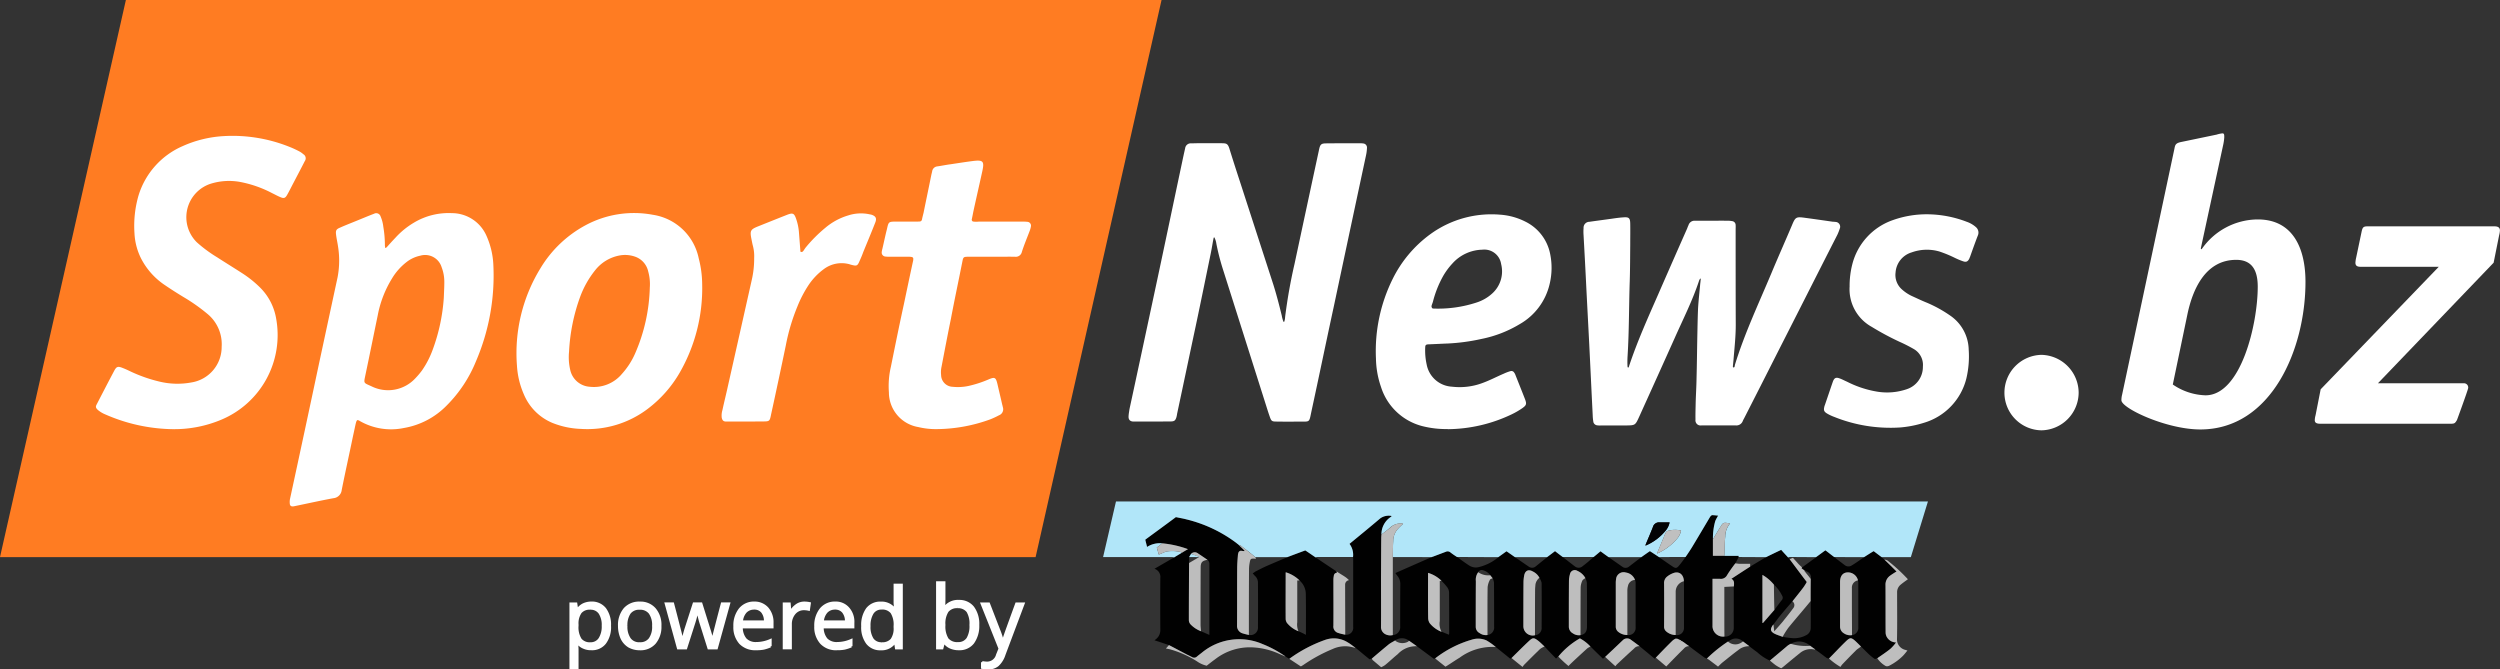 <svg id="Group_5877" data-name="Group 5877" xmlns="http://www.w3.org/2000/svg" viewBox="598.769 6262.314 318.011 85.159">
  <rect x="598.769" y="6262.314" width="318.011" height="85.159" fill="#333333" stroke="none"/>
  <defs>
    <style>
      .cls-1 {
        fill: #ff7c22;
      }

      .cls-12, .cls-2, .cls-3 {
        fill: #fff;
      }

      .cls-10, .cls-11, .cls-3, .cls-4, .cls-5, .cls-6, .cls-7, .cls-8, .cls-9 {
        fill-rule: evenodd;
      }

      .cls-4 {
        fill: #010101;
      }

      .cls-5 {
        fill: #b1e6f9;
      }

      .cls-6 {
        fill: #bebebe;
      }

      .cls-7 {
        fill: #bdbdbd;
      }

      .cls-8 {
        fill: #bcbcbc;
      }

      .cls-9 {
        fill: silver;
      }

      .cls-10 {
        fill: #f8f8f8;
      }

      .cls-11 {
        fill: #030304;
      }

      .cls-12 {
        stroke: #fff;
        stroke-width: 0.3px;
      }
    </style>
  </defs>
  <g id="Group_5876" data-name="Group 5876" transform="translate(353.944 6252.431)">
    <path id="Path_154" data-name="Path 154" class="cls-1" d="M7.742,0-8.272,70.867H123.462L139.484,0Z" transform="translate(253.096 9.883)"/>
    <path id="Path_155" data-name="Path 155" class="cls-2" d="M9.429,10.643s.182.844.288.718a1.784,1.784,0,0,0,.124-.61,67.315,67.315,0,0,1,1.2-6.77q1.533-7.164,3.067-14.293c.031-.091.031-.184.06-.277.137-.641.277-.763.931-.763,1.45-.015,2.883-.015,4.317-.015.128,0,.254.014.381.029a.522.522,0,0,1,.459.573v.006a5.587,5.587,0,0,1-.139,1.014Q18.06-.138,16.015,9.5c-.958,4.424-1.874,8.863-2.836,13.3-.29,1.388-.166,1.237-1.52,1.237-.945.015-1.905.015-2.85,0-.643,0-.718-.031-.931-.658-.151-.426-.29-.867-.426-1.3L1.863,4.446A29.941,29.941,0,0,1,1.1,1.428,2.507,2.507,0,0,0,.864.648S.773.464.713.861C.637,1.228.531,1.931.391,2.616c-.639,3.1-1.264,6.178-1.92,9.275C-2.323,15.611-3.1,19.316-3.893,23.03a3.316,3.316,0,0,1-.091.459c-.136.426-.275.532-.747.532-1.557.015-3.129.015-4.681.015-.474,0-.689-.246-.658-.689.015-.3.076-.608.12-.914C-8.924,17.7-7.912,12.957-6.9,8.229-5.631,2.32-4.4-3.579-3.148-9.481c.091-.426.184-.842.275-1.249a.722.722,0,0,1,.78-.625c.288,0,.563-.015.842-.015H1.789c.532.015.761,0,.976.716.654,2.12,1.349,4.2,2.025,6.3Q6.561,1.113,8.335,6.581c.505,1.6.9,3.233,1.1,4.05" transform="translate(398.454 39.472)"/>
    <path id="Path_156" data-name="Path 156" class="cls-2" d="M3.432,5.694a1.29,1.29,0,0,0,.06.151.344.344,0,0,0,.139.06,15.722,15.722,0,0,0,5.595-.792,5.367,5.367,0,0,0,1.891-1.1A3.781,3.781,0,0,0,12.278.248a2.161,2.161,0,0,0-2.395-1.83A5.264,5.264,0,0,0,6.069.186,8.715,8.715,0,0,0,4.925,1.727,13.508,13.508,0,0,0,3.6,5.045c-.076.259-.213.507-.168.656M5.49,21.234a12.307,12.307,0,0,1-3.266-.381,7.457,7.457,0,0,1-5.231-4.987,11.608,11.608,0,0,1-.639-3.613A20.664,20.664,0,0,1-1.512,2.124,15.562,15.562,0,0,1,3.31-3.581a13.2,13.2,0,0,1,8.844-2.455,8.334,8.334,0,0,1,3.175.869,5.833,5.833,0,0,1,3.189,4.149,8.775,8.775,0,0,1-.076,3.827,7.929,7.929,0,0,1-3.8,5.078A15.136,15.136,0,0,1,9.775,9.771a24.984,24.984,0,0,1-4.269.579c-.823.031-1.648.077-2.472.108-.321.015-.4.091-.412.364a8.205,8.205,0,0,0,.184,2.2,3.463,3.463,0,0,0,3.206,2.821,8.289,8.289,0,0,0,3.907-.472c.929-.337,1.783-.794,2.685-1.179a5.919,5.919,0,0,1,.844-.321.413.413,0,0,1,.488.18,1.134,1.134,0,0,1,.168.321c.412,1.04.823,2.06,1.22,3.082.215.579.168.749-.319,1.1a9.655,9.655,0,0,1-1.353.792A19.152,19.152,0,0,1,5.49,21.25" transform="translate(423.498 43.227)"/>
    <path id="Path_157" data-name="Path 157" class="cls-2" d="M4.715,18.04a22.1,22.1,0,0,1-8.557-1.876,3.622,3.622,0,0,1-.945-.565c-.277-.259-.321-.41-.153-.716.732-1.417,1.466-2.838,2.209-4.24.306-.579.472-.641,1.115-.381.321.122.61.259.931.412a18.676,18.676,0,0,0,3.721,1.311,9.7,9.7,0,0,0,4.087.106,4.56,4.56,0,0,0,3.831-4.53A4.991,4.991,0,0,0,9.186,3.409,22.942,22.942,0,0,0,6.1,1.231C5.325.759,4.549.271,3.786-.25a9.05,9.05,0,0,1-3.1-3.46A8,8,0,0,1-.136-6.884,13.869,13.869,0,0,1,.383-11.7a10.054,10.054,0,0,1,5.583-6.255A14.769,14.769,0,0,1,11.2-19.24a19.433,19.433,0,0,1,8.282,1.328,12.687,12.687,0,0,1,1.249.563,2.653,2.653,0,0,1,.612.412.6.6,0,0,1,.227.813c-.014.023-.029.048-.045.072-.472.929-.96,1.845-1.435,2.759-.275.519-.532,1.053-.823,1.557-.232.4-.412.443-.844.259-.366-.151-.718-.35-1.071-.519A14.557,14.557,0,0,0,13.2-13.428a7.839,7.839,0,0,0-3.736.277A4.482,4.482,0,0,0,6.711-7.446,4.5,4.5,0,0,0,7.79-5.738a17.267,17.267,0,0,0,2.579,1.907c1.082.7,2.18,1.373,3.262,2.073A13.925,13.925,0,0,1,15.844.025a7.241,7.241,0,0,1,2.042,3.951A11.671,11.671,0,0,1,10.9,16.837a15.378,15.378,0,0,1-6.193,1.2" transform="translate(262.067 46.437)"/>
    <path id="Path_158" data-name="Path 158" class="cls-2" d="M9.477,5.215s.06-1.373.06-1.52.015-.457,0-.763A5.151,5.151,0,0,0,9.2,1.316,2.194,2.194,0,0,0,6.484-.15,4.25,4.25,0,0,0,4.761.644,7.538,7.538,0,0,0,2.887,2.752a13.8,13.8,0,0,0-1.816,4.7C.554,9.935.058,12.422-.472,14.924c-.244,1.22-.319,1.053.78,1.555a4.726,4.726,0,0,0,5.57-1.053,10.084,10.084,0,0,0,.823-.974,11.539,11.539,0,0,0,1.351-2.608A23.586,23.586,0,0,0,9.477,5.215M2.031-1.153s.015.12.259-.153.625-.7,1.022-1.113A10.151,10.151,0,0,1,5.661-4.341,8.559,8.559,0,0,1,10.5-5.561a4.806,4.806,0,0,1,4.426,2.929,10.079,10.079,0,0,1,.854,3.645,27.6,27.6,0,0,1-2.213,12.278,16.966,16.966,0,0,1-3.735,5.63,9.94,9.94,0,0,1-5.45,2.852,7.983,7.983,0,0,1-5.6-.9.515.515,0,0,0-.308-.106s-.1.046-.18.366-.215.991-.368,1.677c-.472,2.29-.976,4.548-1.433,6.836A1.169,1.169,0,0,1-4.567,30.7c-1.663.306-3.309.678-4.956,1.014a.9.9,0,0,1-.261.029.314.314,0,0,1-.319-.275,1.982,1.982,0,0,1,.029-.732q1.873-8.645,3.7-17.261c.778-3.618,1.557-7.248,2.337-10.861a11.3,11.3,0,0,0,.045-4.027c-.068-.472-.186-.97-.238-1.435-.06-.507.031-.676.507-.869.747-.337,1.52-.627,2.288-.947C-.759-4.936-.083-5.226.61-5.486a.573.573,0,0,1,.776.227.467.467,0,0,1,.048.11,4.581,4.581,0,0,1,.35,1.328,13.784,13.784,0,0,1,.2,2.379c.01.1.025.194.045.29" transform="translate(291.801 42.557)"/>
    <path id="Path_159" data-name="Path 159" class="cls-2" d="M8.2,4.576A5.944,5.944,0,0,0,8,2.561,2.574,2.574,0,0,0,6.311.656,3.843,3.843,0,0,0,4.236.532,5.147,5.147,0,0,0,1.247,2.389a12.123,12.123,0,0,0-1.9,3.359,23.735,23.735,0,0,0-1.419,6.989,7.12,7.12,0,0,0,.137,2.273,2.722,2.722,0,0,0,2.5,2.2A4.646,4.646,0,0,0,4.66,15.565,9.611,9.611,0,0,0,6.346,12.94,22.319,22.319,0,0,0,8.2,4.576M14.862,4.2A21.538,21.538,0,0,1,12.011,15.4,15.416,15.416,0,0,1,7.961,20,12.7,12.7,0,0,1-.565,22.571a10.736,10.736,0,0,1-3.585-.747,6.746,6.746,0,0,1-3.676-3.659A10.6,10.6,0,0,1-8.7,14.518a20.628,20.628,0,0,1,3-12.4A14.941,14.941,0,0,1,.037-3.342,13.012,13.012,0,0,1,8.58-4.668,7.029,7.029,0,0,1,14.421.869,13.489,13.489,0,0,1,14.862,4.2" transform="translate(319.284 41.871)"/>
    <path id="Path_160" data-name="Path 160" class="cls-2" d="M5.539,3.61a.26.26,0,0,0,.151.275,2.705,2.705,0,0,0,.718.014h5.537a5.573,5.573,0,0,1,.718.031.489.489,0,0,1,.41.534,3.175,3.175,0,0,1-.168.625c-.337.885-.7,1.754-.991,2.654a.786.786,0,0,1-.869.625c-.749-.015-1.481,0-2.213,0H4.972c-.441.015-.519.06-.608.519-.488,2.47-1.014,4.927-1.481,7.4-.412,2-.794,4.027-1.181,6.04a3.242,3.242,0,0,0-.062,1.084,1.521,1.521,0,0,0,1.479,1.5A6.406,6.406,0,0,0,5.134,24.8a14.313,14.313,0,0,0,2.526-.821c.823-.352.945-.277,1.16.639.182.809.383,1.618.563,2.428.031.136.076.288.106.441A.818.818,0,0,1,9,28.536a10.812,10.812,0,0,1-1.084.507A20.215,20.215,0,0,1,.98,30.294a9.476,9.476,0,0,1-2.253-.265A4.474,4.474,0,0,1-5,25.618a10.742,10.742,0,0,1,.257-3.28c.536-2.652,1.069-5.295,1.648-7.934.381-1.812.765-3.645,1.162-5.475A.936.936,0,0,0-1.9,8.655.226.226,0,0,0-2.095,8.4h0a2.034,2.034,0,0,0-.459-.031H-4.863A5.055,5.055,0,0,1-5.5,8.336.508.508,0,0,1-5.916,7.8a2.469,2.469,0,0,1,.085-.441c.2-.842.366-1.678.579-2.5.215-.962.215-.962,1.222-.962h2.385c.184,0,.381,0,.563-.014A.292.292,0,0,0-.805,3.67c.06-.29.136-.592.215-.9C-.271,1.182.066-.4.385-1.991c.031-.166.091-.35.12-.532a.736.736,0,0,1,.627-.6c.563-.076,1.129-.2,1.706-.273.953-.143,1.876-.29,2.823-.412,1.328-.166,1.5.015,1.22,1.3C6.5-.769,6.1.971,5.725,2.694c-.064.352-.139.716-.184.916" transform="translate(362.898 34.175)"/>
    <path id="Path_161" data-name="Path 161" class="cls-2" d="M4.867,2.368a.3.3,0,0,0,.2-.015c.12-.046.244-.306.395-.507A18.192,18.192,0,0,1,7.994-.7a8.049,8.049,0,0,1,2.9-1.57,5.215,5.215,0,0,1,2.61-.166c.12.029.259.045.364.076.534.18.687.457.474.989-.488,1.253-1.013,2.5-1.52,3.736-.136.381-.29.749-.457,1.115-.29.687-.366.716-1.115.519a.267.267,0,0,1-.091-.031,3.76,3.76,0,0,0-3.324.563A8.068,8.068,0,0,0,5.814,6.653,15.07,15.07,0,0,0,4.426,9.338a25.38,25.38,0,0,0-1.464,4.927q-.918,4.417-1.878,8.8c-.168.856-.2.871-1.084.871-1.45.014-2.883.014-4.331.014H-4.7c-.29-.029-.41-.166-.488-.472a2.436,2.436,0,0,1,.091-1c.184-.871.4-1.725.594-2.594C-3.461,15.254-2.423,10.635-1.384,6A11.973,11.973,0,0,0-1.064,3.16a5.173,5.173,0,0,0-.155-1.541c-.076-.275-.12-.532-.18-.823C-1.628-.348-1.552-.487-.487-.911c1.22-.49,2.441-.978,3.678-1.466.672-.246.842-.151,1.08.532A6.932,6.932,0,0,1,4.624-.228l.184,2.381c0,.091,0,.18.06.215" transform="translate(341.822 39.557)"/>
    <path id="Path_162" data-name="Path 162" class="cls-2" d="M7.184,3.767s-.015,0-.031.045a.963.963,0,0,0-.136.285C6.192,6.59,5,8.94,3.927,11.354q-2.239,4.989-4.5,9.974c-.507,1.113-.507,1.113-1.686,1.129H-5.383a2.872,2.872,0,0,1-.548-.015.572.572,0,0,1-.474-.4,6.245,6.245,0,0,1-.091-.912c-.153-3.043-.292-6.065-.443-9.1-.12-2.343-.246-4.708-.366-7.057-.106-2.242-.228-4.47-.352-6.7a6.2,6.2,0,0,1,0-.929.745.745,0,0,1,.7-.792.213.213,0,0,1,.035,0c.945-.136,1.876-.257,2.821-.389.519-.076,1.04-.151,1.558-.18.654-.046.809.1.823.794.015.885,0,1.768,0,2.668C-1.735,1-1.735,2.573-1.784,4.127c-.106,3.156-.076,6.311-.273,9.471a11.975,11.975,0,0,0-.015,1.264s0,.244.091.23.1-.166.136-.259C-.824,11.776.489,8.849,1.784,5.9Q3.64,1.647,5.523-2.608a4.3,4.3,0,0,1,.168-.412.8.8,0,0,1,.854-.563H8.467c.716,0,1.419-.015,2.12,0a2.987,2.987,0,0,1,.643.046.505.505,0,0,1,.457.505c.015.2,0,.426,0,.639,0,4.013,0,8.04.015,12.052,0,1.51-.17,3-.29,4.5-.031.306-.062.61-.076.78,0,0-.015.166.12.136s.106-.246.151-.368C12.829,10.741,14.6,6.989,16.2,3.175c.856-2.058,1.769-4.1,2.641-6.16.449-1.086.534-1.131,1.723-.964,1.146.153,2.306.321,3.463.488q.183.006.366.029a.612.612,0,0,1,.59.631.591.591,0,0,1-.058.238,5.931,5.931,0,0,1-.3.765c-1.8,3.523-3.585,7.061-5.37,10.57-.643,1.266-1.282,2.532-1.922,3.783q-2.277,4.507-4.577,9.014a2.474,2.474,0,0,0-.166.337.867.867,0,0,1-.869.548c-1.467-.014-2.947,0-4.41,0a.647.647,0,0,1-.732-.556.567.567,0,0,1,0-.19c-.015-.763.014-1.52.029-2.306.031-.976.091-1.951.106-2.927.045-1.688.062-3.376.093-5.063.029-1.282.045-2.563.1-3.86.062-1.036.184-2.072.275-3.111.031-.215.045-.428.062-.534V3.8L7.18,3.767" transform="translate(453.919 41.546)"/>
    <path id="Path_163" data-name="Path 163" class="cls-2" d="M6.513,0a14.251,14.251,0,0,1,4.681.945,3.471,3.471,0,0,1,1.179.687A.917.917,0,0,1,12.6,2.72c-.335.869-.656,1.768-.974,2.668-.031.076-.076.168-.106.259-.182.352-.381.457-.749.339a9.235,9.235,0,0,1-1.1-.457,15.626,15.626,0,0,0-1.946-.8,5.7,5.7,0,0,0-3.523.108A2.878,2.878,0,0,0,2.145,7.4,2.443,2.443,0,0,0,2.955,9.55a5.2,5.2,0,0,0,1.222.821c.641.29,1.28.6,1.92.856a16.4,16.4,0,0,1,3.051,1.688,5.381,5.381,0,0,1,2.3,4.284,12.236,12.236,0,0,1-.292,3.659,7.858,7.858,0,0,1-5.413,5.661,13.644,13.644,0,0,1-3.049.594,19.162,19.162,0,0,1-8.36-1.349,5.72,5.72,0,0,1-.821-.379c-.488-.275-.548-.457-.412-.976a.2.2,0,0,1,.031-.089c.35-1.014.687-2.027,1.038-3.039.184-.488.4-.581.854-.412.319.108.61.275.931.412A13.2,13.2,0,0,0-.16,22.56a7.74,7.74,0,0,0,3.735-.319,2.973,2.973,0,0,0,2.046-2.867,2.326,2.326,0,0,0-1.162-2.242,19.337,19.337,0,0,0-1.8-.916A34.847,34.847,0,0,1-.894,14.308,5.463,5.463,0,0,1-3.7,9.186a11.089,11.089,0,0,1,.339-2.823A8.045,8.045,0,0,1,1.752.751,12.808,12.808,0,0,1,6.513,0" transform="translate(483.804 37.148)"/>
    <path id="Path_164" data-name="Path 164" class="cls-3" d="M4.564,2.32a4.841,4.841,0,0,0-4.72-4.8,4.81,4.81,0,0,0-4.72,4.8,4.784,4.784,0,0,0,4.72,4.8,4.815,4.815,0,0,0,4.72-4.8" transform="translate(504.674 57.502)"/>
    <path id="Path_165" data-name="Path 165" class="cls-3" d="M4.044,11.2C4.7,7.945,6.329,4.12,10.282,4.12c1.932,0,2.739,1.224,2.739,3.415,0,4.747-2.128,13.817-6.646,13.817a7.741,7.741,0,0,1-4.158-1.375ZM-4.228,21.248a2.9,2.9,0,0,0-.093.734c0,1.014,5.731,3.713,10.036,3.713,9.026,0,13.378-10.2,13.378-18.771,0-4.242-1.57-7.945-6.071-7.945A8.727,8.727,0,0,0,5.874,2.784l-.1-.1L8.609-10.427a6.545,6.545,0,0,0,.153-1.022c0-.362,0-.521-.248-.521a4,4,0,0,0-.72.159l-4.457.927c-.759.149-.817.354-.916.873Z" transform="translate(518.999 38.817)"/>
    <path id="Path_166" data-name="Path 166" class="cls-3" d="M9.438,9.924a.535.535,0,0,0-.548-.567H-2.044L12.672-5.978l.7-3.493a2.764,2.764,0,0,0,.1-.621c0-.352-.252-.511-.658-.511H-3.4c-.505,0-.6.159-.709.614l-.7,3.342a3.859,3.859,0,0,0-.1.67c0,.362.2.519.66.519H5.692L-9.331,10.128l-.649,3.3a2.717,2.717,0,0,0-.1.612c0,.364.254.465.707.465H7.2c.5,0,.556-.056.807-.465,0,0,1.435-3.909,1.435-4.112" transform="translate(549.354 49.279)"/>
  </g>
  <g id="Group_33" data-name="Group 33" transform="translate(739.087 6326.1)">
    <path id="Path_167" data-name="Path 167" class="cls-4" d="M84.576,7.751A1.311,1.311,0,0,0,83.2,6.736c-.567.045-.88.462-.895,1.178V13.6a.984.984,0,0,0,.492.895,1.429,1.429,0,0,0,1.014.224A.942.942,0,0,0,84.62,13.7V8a1.507,1.507,0,0,0-.045-.254M61.386,14.7a.9.9,0,0,0,1.059-.88V7.855c-.03-.79-.537-1.253-1.208-1.074a2.506,2.506,0,0,0-.91.462.993.993,0,0,0-.4.895c.015,1.819.015,3.654,0,5.473a.8.8,0,0,0,.268.641,1.879,1.879,0,0,0,1.193.447m-17.9.03a.914.914,0,0,0,.85-1.014c.015-1.879.015-3.773,0-5.652a2.014,2.014,0,0,0-.283-.641,1.861,1.861,0,0,0-.82-.805c-.537-.313-.954-.149-1.1.432a4.78,4.78,0,0,0-.1,1.014c-.015,1.849-.015,3.683-.015,5.518a1.193,1.193,0,0,0,1.476,1.148M49.9,7.437a2.124,2.124,0,0,0-1.014-.895.612.612,0,0,0-.94.4,3.328,3.328,0,0,0-.134.94c-.015,1.924-.015,3.833-.015,5.741a1,1,0,0,0,.507.865,1.353,1.353,0,0,0,.984.224c.567-.1.82-.432.82-1.1,0-1.834.015-3.683-.015-5.548a2.153,2.153,0,0,0-.194-.626m6.323.254a1.448,1.448,0,0,0-1.163-.94.965.965,0,0,0-1.253.775c-.015.179-.03.358-.03.537v5.548a.774.774,0,0,0,.283.656,1.8,1.8,0,0,0,1.178.432.914.914,0,0,0,1.059-.969v-5.7a1.277,1.277,0,0,0-.075-.343m-18.417-.6a1.71,1.71,0,0,0-.91-.626.516.516,0,0,0-.626.239,1.6,1.6,0,0,0-.3,1.133c-.015,1.939-.015,3.877-.015,5.8a.921.921,0,0,0,.462.805,1.4,1.4,0,0,0,1.029.254.95.95,0,0,0,.85-1.059c0-1.864,0-3.728-.015-5.607a2.175,2.175,0,0,0-.179-.582,3.787,3.787,0,0,1-.3-.358m-24.263.671a4.137,4.137,0,0,0-1.76-1.044.685.685,0,0,0-.015.149c0,1.924-.015,3.862,0,5.786a.793.793,0,0,0,.179.492,3.289,3.289,0,0,0,1.461,1.074c.313.134.626.283.954.462,0-1.775.015-3.49-.015-5.19a2.294,2.294,0,0,0-.805-1.73m18.059,6.517c.313.119.626.254.954.388.015-.089.03-.119.03-.149,0-1.73,0-3.46-.015-5.219a1.2,1.2,0,0,0-.224-.656,6.625,6.625,0,0,0-.746-.835A3.926,3.926,0,0,0,29.891,6.8v.268c0,1.834-.015,3.669.015,5.5a1.054,1.054,0,0,0,.209.626,3.407,3.407,0,0,0,1.491,1.089M73.883,8.287A5.338,5.338,0,0,0,72.437,7.05v6.1a.114.114,0,0,1,.045.03c.492-.552.969-1.118,1.461-1.67.328-.432.641-.88.984-1.3a.452.452,0,0,0,.015-.492,4.767,4.767,0,0,0-1.059-1.432M-.5,4.783v.761c-.015,2.431-.03,4.862-.03,7.292a.806.806,0,0,0,.209.492A3.43,3.43,0,0,0,1,14.223c.358.134.686.3,1.074.462V5.663a.643.643,0,0,0-.254-.537C1.407,4.843.99,4.544.557,4.276a.634.634,0,0,0-.805.089c-.089.134-.164.283-.254.418m59.353,12.8-.134.134c-.641-.537-1.268-1.059-1.909-1.581-.373-.283-.716-.552-1.1-.805a.735.735,0,0,0-1.044.045l-2.237,2.1c-.089.075-.179.149-.283.239-.522-.507-1.059-1.014-1.581-1.551A5.688,5.688,0,0,0,49.2,15.117a10.3,10.3,0,0,0-2.744,2.311c-.1.089-.179.179-.283.268-.492-.507-.984-1.014-1.461-1.536-.283-.254-.567-.552-.865-.775-.477-.358-.626-.373-1.059.015-.775.731-1.521,1.476-2.282,2.222-.045.03-.089.06-.149.1-.611-.507-1.238-1-1.864-1.506a7.9,7.9,0,0,0-1.163-.835,2.632,2.632,0,0,0-1.909-.089A13.748,13.748,0,0,0,30.8,17.668c-.045.015-.089.03-.164.06-.716-.522-1.432-1.059-2.162-1.6-.328-.239-.671-.492-1-.7a1.455,1.455,0,0,0-1.76-.045,5.3,5.3,0,0,0-.79.477c-.746.611-1.476,1.223-2.192,1.849a2.688,2.688,0,0,0-.283.075c-.6-.477-1.193-.984-1.775-1.461-.343-.224-.641-.492-1-.686a3.291,3.291,0,0,0-2.863-.328,17.955,17.955,0,0,0-4.578,2.416c-.075-.045-.164-.1-.268-.164-.045-.03-.075-.045-.119-.075a.24.24,0,0,0-.1-.06c-.03-.03-.045-.06-.089-.075a13.475,13.475,0,0,0-2.819-1.506,7.466,7.466,0,0,0-7.71,1.089c-.209.164-.447.343-.656.507a.453.453,0,0,1-.552.075c-.209-.1-.432-.209-.656-.313-.775-.418-1.551-.82-2.326-1.223-.626-.209-1.238-.418-1.849-.611a.391.391,0,0,0,.119-.089,1.453,1.453,0,0,0,.626-1.223c-.015-2.207-.015-4.4,0-6.606a1.087,1.087,0,0,0-.746-1.178c.85-.492,1.67-.969,2.505-1.447.328-.209.671-.418,1-.6.239-.149.492-.3.761-.462a12.847,12.847,0,0,0-3.281-.731A2.927,2.927,0,0,0-5.84,3.5c-.089-.358-.179-.641-.239-.94,1.3-.94,2.565-1.879,3.907-2.848.4.089.865.164,1.312.268a17.483,17.483,0,0,1,6.4,3.042l.06.06.089.045c.015.015.045.03.06.045s.045.045.075.075l.015.015c.224.239.477.462.716.7-.015.015-.015.045-.03.06-.1-.015-.209-.015-.3-.03-.254-.06-.388.045-.462.283a.975.975,0,0,0-.06.313c-.045.537-.089,1.089-.089,1.64-.015,2.431,0,4.832-.015,7.233a.981.981,0,0,0,.641,1,7.324,7.324,0,0,0,.865.224.945.945,0,0,0,1.148-1.014c.015-1.864.015-3.743,0-5.607a1.155,1.155,0,0,0-.388-.895c-.089-.089-.164-.194-.283-.313.164-.089.268-.194.418-.268.462-.239.925-.477,1.4-.686.865-.373,1.73-.746,2.595-1.1.805-.313,1.581-.6,2.282-.865.477.328.895.611,1.3.895a1.361,1.361,0,0,0,.194.119c.82.552,1.64,1.1,2.476,1.655.015.06.045.119.06.179a.429.429,0,0,0-.418.432,2.584,2.584,0,0,0-.045.477c0,1.939.015,3.877,0,5.816a.854.854,0,0,0,.567.91,6.379,6.379,0,0,0,.954.239.885.885,0,0,0,1-1V5.007a1.288,1.288,0,0,0-.015-.224A2.346,2.346,0,0,0,19.9,3.1C21.211,2.024,22.524.965,23.821-.138a1.817,1.817,0,0,1,1.417-.313v.045a.08.08,0,0,1-.045.06A2.6,2.6,0,0,0,23.97,1.9c-.015.149-.03.313-.03.462-.015,1.67-.015,3.326-.03,5.011,0,2.058.015,4.146,0,6.219a.994.994,0,0,0,.6,1.014,1.241,1.241,0,0,0,.895.1,1,1,0,0,0,.94-1.1c0-1.8,0-3.594.015-5.4a1.558,1.558,0,0,0-.418-1.089c-.075-.089-.119-.194-.209-.3.119-.045.194-.089.268-.119,1.447-.641,2.908-1.283,4.34-1.909a.727.727,0,0,1,.164-.06c.552-.224,1.1-.418,1.655-.626a.523.523,0,0,1,.6.1c.268.194.552.373.82.567.522.373,1.029.761,1.566,1.1a1.54,1.54,0,0,0,1.178.194A6.137,6.137,0,0,0,38.838,4.8c.328-.254.671-.477,1.029-.746.373.254.731.492,1.074.746.6.4,1.178.805,1.775,1.208a.7.7,0,0,0,.88-.045c.477-.388.954-.775,1.447-1.163.313-.254.656-.492,1-.775.343.283.671.522.984.761.522.388,1.014.79,1.536,1.178a.752.752,0,0,0,1-.03c.477-.358.939-.761,1.387-1.148.3-.239.567-.462.88-.731.358.268.7.492,1.029.746.582.4,1.163.805,1.76,1.223a.673.673,0,0,0,.835-.03c.522-.4,1.044-.805,1.566-1.193.358-.268.716-.507,1.1-.775.4.283.775.507,1.148.775.6.4,1.193.835,1.819,1.238.283.179.432.164.671-.1.313-.358.6-.761.88-1.148.328-.477.656-.969.954-1.476.731-1.193,1.432-2.4,2.147-3.594.089-.149.179-.283.373-.268.239.015.477.045.686.06a6.165,6.165,0,0,0-.373.671,8.271,8.271,0,0,0-.3,2.341v2.1h3.266v.164a8,8,0,0,1-.418.79c-.358.522-.761,1-1.074,1.536a.864.864,0,0,1-.88.432h-.939v5.935a1.349,1.349,0,0,0,1.506,1.417,1.1,1.1,0,0,0,1.193-1.118V8.526c.045-.4.089-.775-.313-.984.82-.522,1.6-1.029,2.386-1.536.686-.418,1.357-.82,2.028-1.208.641-.328,1.282-.626,1.924-.94.3.358.6.656.88.984.06.075.134.134.194.209.731.969,1.461,1.939,2.177,2.908a4.951,4.951,0,0,1-.477.746c-.432.582-.88,1.148-1.342,1.715-.507.582-1.014,1.163-1.506,1.76-.313.373-.6.79-.91,1.178a.662.662,0,0,0-.119.164c-.3.447-.268.7.194.969a7.516,7.516,0,0,0,1.089.432,10.392,10.392,0,0,0,1.163.164A3.191,3.191,0,0,0,78,14.715a1.016,1.016,0,0,0,.567-.895c.015-1.133,0-2.282,0-3.43,0-.954,0-1.894.015-2.833a.8.8,0,0,0-.522-.94,2.414,2.414,0,0,0-.268-.149l-.015.015V6.5c-.015-.03-.045-.045-.06-.06-.119-.089-.224-.164-.313-.239a.856.856,0,0,0,.06-.1l1.79-1.3c.388-.3.775-.582,1.193-.88.373.3.731.582,1.1.865l1.3.984a.768.768,0,0,0,.969.06c.522-.313,1.029-.686,1.536-1.029.4-.268.79-.507,1.223-.775.358.283.686.522,1.014.775l.343.3c.522.492,1.044,1.014,1.551,1.521-.313.209-.6.358-.865.567a1.375,1.375,0,0,0-.537,1.148c.015,2.028,0,4.071.015,6.084a1.208,1.208,0,0,0,.209.626,1.363,1.363,0,0,0,1.118.6,5.185,5.185,0,0,1-.746.835c-.522.418-1.089.79-1.64,1.178-.089.03-.164.06-.3.1a6.477,6.477,0,0,1-.656-.507c-.388-.358-.731-.716-1.118-1.089-.224-.224-.477-.477-.716-.7-.507-.447-.656-.477-1.148-.015-.746.716-1.461,1.491-2.207,2.237a.631.631,0,0,1-.3-.075c-.418-.3-.82-.626-1.253-.925a2.554,2.554,0,0,0-.209-.164c-.209-.149-.432-.313-.626-.447a2.073,2.073,0,0,0-2.476-.254,2.4,2.4,0,0,0-.388.224c-.746.641-1.506,1.268-2.267,1.909a5.949,5.949,0,0,1-1.6-1.059c-.343-.239-.671-.507-1.014-.761-.268-.209-.537-.418-.805-.611a1.291,1.291,0,0,0-1.67-.134c-.075.045-.164.089-.239.134a17.938,17.938,0,0,0-2.684,2.162.8.8,0,0,1-.283-.1c-.671-.477-1.327-.969-1.968-1.461-.239-.164-.477-.328-.7-.507a7.2,7.2,0,0,1-.671-.388l-.015-.015-.015.015a.326.326,0,0,0-.075-.045c-.1,0-.224-.045-.313,0a1.84,1.84,0,0,0-.432.328c-.686.671-1.357,1.372-2.043,2.073" transform="translate(11.446 2.293)"/>
    <path id="Path_168" data-name="Path 168" class="cls-5" d="M65.724,6.191a7.018,7.018,0,0,0,2.55-1.879A2.217,2.217,0,0,0,68.8,3.253a3.386,3.386,0,0,0-1.64.03.507.507,0,0,0-.328.283,4.847,4.847,0,0,0-.268.641c-.283.641-.537,1.283-.835,1.983M64.277,5.177a6.749,6.749,0,0,0,2.58-1.939,2.125,2.125,0,0,0,.477-1.029h-1.3a.812.812,0,0,0-.82.611c-.3.746-.611,1.476-.925,2.222a.46.46,0,0,0-.015.149h-.015c-.015,0,0,0,.015-.015M30.679,3.76A2.647,2.647,0,0,1,31.9,1.509c.03-.015.045-.045.06-.06V1.4a1.87,1.87,0,0,0-1.417.3c-1.3,1.1-2.61,2.177-3.922,3.251a2.292,2.292,0,0,1,.447,1.67H22.537a1.343,1.343,0,0,0-.239.045c-.4-.268-.82-.567-1.3-.88-.7.254-1.491.552-2.282.85h-4.1c-.119-.119-.239-.209-.373-.328-.477-.388-.984-.775-1.476-1.148-.06-.045-.149-.03-.209-.045L12.545,5.1c-.03-.03-.06-.045-.075-.075s-.045-.03-.06-.045-.06-.045-.089-.06l-.06-.06a17.452,17.452,0,0,0-6.4-3.027c-.447-.119-.91-.194-1.327-.283C3.21,2.538,1.942,3.462.645,4.417.7,4.7.794,5,.868,5.341a3.039,3.039,0,0,1,1.924-.462,6.877,6.877,0,0,1-.686.537c.075.283.164.567.254.895.134-.045.224-.089.313-.119a5.86,5.86,0,0,1,.641-.268,4.994,4.994,0,0,1,1.7.03,1.246,1.246,0,0,1,.3.119c-.328.194-.671.4-1,.6a2.059,2.059,0,0,0-.3-.045H-4.724l1.64-7.069H100.2L98.025,6.639H94.312c-.328-.239-.656-.492-1.014-.761-.432.254-.82.507-1.223.761-1.268,0-2.535,0-3.8-.015-.373-.268-.731-.567-1.118-.85-.4.283-.79.582-1.193.865-1.118,0-2.237-.015-3.355-.015a.738.738,0,0,0-.194.06c-.283-.313-.582-.626-.88-.969-.641.3-1.282.611-1.924.925-1.163,0-2.326-.015-3.49-.015V6.475H74.3c.045-.805.03-1.626.119-2.446a2.594,2.594,0,0,1,.611-1.67c-.1-.015-.179-.03-.268-.045-.522-.1-.656-.045-.925.432-.343.537-.656,1.074-.984,1.626a7.649,7.649,0,0,1,.3-2.341,5.8,5.8,0,0,1,.358-.671c-.194-.015-.432-.045-.671-.06-.194-.015-.283.119-.373.254-.716,1.208-1.432,2.416-2.147,3.609-.3.507-.626.984-.954,1.461-1.133,0-2.252,0-3.37.015-.373-.254-.746-.492-1.163-.761-.373.254-.731.507-1.089.761H59.58c-.343-.239-.671-.477-1.029-.746-.313.268-.6.507-.88.731H53.749c-.313-.224-.641-.477-.984-.746-.358.268-.686.522-1.014.761H47.665c-.343-.239-.7-.492-1.074-.746-.373.268-.7.507-1.044.746-1.745,0-3.5-.015-5.249-.015-.283-.179-.552-.358-.82-.567a.549.549,0,0,0-.6-.1l-1.655.626a.727.727,0,0,0-.164.06c-1.64-.015-3.3-.015-4.936-.015.015-.686.015-1.357.06-2.043a2.333,2.333,0,0,1,.522-1.461,8.276,8.276,0,0,1,.731-.716c-.045-.015-.089-.06-.134-.045a1.983,1.983,0,0,0-1.417.432,13.205,13.205,0,0,1-1.208.969" transform="translate(4.724 0.445)"/>
    <path id="Path_169" data-name="Path 169" class="cls-6" d="M0,11.715c.552-.388,1.118-.761,1.64-1.178A5.185,5.185,0,0,0,2.386,9.7a1.363,1.363,0,0,1-1.118-.6,1.208,1.208,0,0,1-.209-.626c-.015-2.028,0-4.056-.015-6.084a1.375,1.375,0,0,1,.537-1.148A9.638,9.638,0,0,1,2.446.679C1.939.172,1.417-.35.895-.842a1.256,1.256,0,0,1,.4.119A21.978,21.978,0,0,1,3.892,1.663c-.343.254-.671.477-.984.746a1.228,1.228,0,0,0-.388.94c0,2,.03,4-.015,6.01a1.379,1.379,0,0,0,1.029,1.283c.075.015.149.045.3.089-.209.254-.388.492-.582.686a6.769,6.769,0,0,1-1.775,1.268.582.582,0,0,1-.388.03,3.172,3.172,0,0,1-1.089-1" transform="translate(98.482 8.233)"/>
    <path id="Path_170" data-name="Path 170" class="cls-7" d="M.362.687c.775.4,1.551.82,2.326,1.223.224.1.447.224.656.328A.5.5,0,0,0,3.9,2.163c.209-.179.447-.358.656-.522A7.462,7.462,0,0,1,12.262.553a14.208,14.208,0,0,1,2.819,1.506c.045.015.06.06.089.089-.283-.134-.6-.254-.88-.388A9.288,9.288,0,0,0,11.144.985,7.185,7.185,0,0,0,6.252,2.476c-.373.268-.731.552-1.089.835a3.555,3.555,0,0,1-1.253-.567A12.933,12.933,0,0,0,.436,1.209c-.164-.03-.328-.06-.462-.089Z" transform="translate(8.018 17.586)"/>
    <path id="Path_171" data-name="Path 171" class="cls-6" d="M0,2.43A17.712,17.712,0,0,1,4.578.014,3.3,3.3,0,0,1,7.441.342c.343.194.656.462.984.686-.045-.015-.119,0-.164-.015a3.788,3.788,0,0,0-2.744.164A20,20,0,0,0,1.79,3.205c-.089.06-.194.119-.268.164a.134.134,0,0,1-.075.015Z" transform="translate(23.686 17.591)"/>
    <path id="Path_172" data-name="Path 172" class="cls-7" d="M0,2.338A13.818,13.818,0,0,1,4.638-.034,2.592,2.592,0,0,1,6.532.056,8.034,8.034,0,0,1,7.71.891,7.021,7.021,0,0,0,3.117,2.248c-.522.313-1.014.656-1.536.984-.06.045-.149.089-.268.164C.88,3.053.432,2.7,0,2.338" transform="translate(42.239 17.625)"/>
    <path id="Path_173" data-name="Path 173" class="cls-6" d="M4.424.042c.328.224.671.462,1,.7a3.135,3.135,0,0,0-2.431,1c-.552.447-1.059.94-1.611,1.387a2.885,2.885,0,0,1-.507.283C.472,3.069.144,2.8-.2,2.5c-.045-.06-.075-.119-.119-.179C.4,1.7,1.129,1.086,1.874.474,2.113.3,2.4.161,2.665,0c.03.03.045.075.089.1A1.522,1.522,0,0,0,4.3.161c.045-.03.075-.089.119-.119" transform="translate(34.495 17.678)"/>
    <path id="Path_174" data-name="Path 174" class="cls-6" d="M0,1.99C.761,1.348,1.521.722,2.267.081a2.4,2.4,0,0,1,.388-.224A6.621,6.621,0,0,0,5.13.111c.194.149.418.313.626.447-.045.015-.075.045-.1.03a2.111,2.111,0,0,0-1.864.477c-.7.552-1.387,1.133-2.073,1.7a2.331,2.331,0,0,1-.283.209A4.851,4.851,0,0,1,.761,2.6C.492,2.407.254,2.2,0,1.99" transform="translate(84.822 18.249)"/>
    <path id="Path_175" data-name="Path 175" class="cls-6" d="M0,2.19C.746,1.489,1.506.773,2.237.072A.782.782,0,0,1,3.3.027c.373.268.731.537,1.089.805a.819.819,0,0,0-.7.283c-.746.671-1.476,1.357-2.192,2.028a1.691,1.691,0,0,0-.194.239C.835,2.965.418,2.578,0,2.19" transform="translate(63.865 17.583)"/>
    <path id="Path_176" data-name="Path 176" class="cls-6" d="M4.285,0c.283.209.537.4.82.611a2.121,2.121,0,0,0-1.447.507C3,1.6,2.361,2.133,1.72,2.64c-.209.164-.388.358-.611.567C.751,2.923.393,2.669.05,2.4a2.351,2.351,0,0,0-.358-.224A17.757,17.757,0,0,1,2.376.015a1.381,1.381,0,0,0,1.342.3A1.648,1.648,0,0,0,4.285,0" transform="translate(77.115 17.806)"/>
    <path id="Path_177" data-name="Path 177" class="cls-6" d="M0,2.341C.761,1.6,1.506.835,2.282.119,2.714-.269,2.863-.254,3.34.1c.3.224.582.522.865.775a2.618,2.618,0,0,0-.567.313C2.953,1.849,2.282,2.52,1.6,3.206a2.567,2.567,0,0,0-.194.268C.895,3.072.447,2.7,0,2.341" transform="translate(51.953 17.578)"/>
    <path id="Path_178" data-name="Path 178" class="cls-6" d="M0,2.4C.746,1.653,1.461.877,2.207.161,2.7-.3,2.848-.271,3.355.176c.239.224.492.477.716.7-.194.164-.447.3-.641.492-.6.6-1.193,1.208-1.775,1.819-.075.089-.119.179-.194.283A8.612,8.612,0,0,1,0,2.4" transform="translate(92.337 17.579)"/>
    <path id="Path_179" data-name="Path 179" class="cls-6" d="M2.657.06,2.672.045,2.687.06c.119.3.4.313.671.388.224.179.462.343.7.507a.834.834,0,0,0-.671.3c-.611.6-1.208,1.208-1.8,1.819-.149.164-.3.313-.447.462C.689,3.162.256,2.789-.191,2.417c.671-.7,1.342-1.4,2.028-2.073A1.652,1.652,0,0,1,2.285.016c.075-.045.194,0,.3,0A.326.326,0,0,1,2.657.06" transform="translate(70.5 17.455)"/>
    <path id="Path_180" data-name="Path 180" class="cls-7" d="M0,2.156A9.806,9.806,0,0,1,2.744-.155,5.014,5.014,0,0,1,4.086.889,3.2,3.2,0,0,0,3.7,1.1c-.716.656-2.386,2.177-2.4,2.267A14,14,0,0,1,0,2.156" transform="translate(57.909 17.573)"/>
    <path id="Path_181" data-name="Path 181" class="cls-8" d="M.056,1.311C.458,1,.906.7,1.264.356A1.909,1.909,0,0,1,2.68-.091c.045-.015.089.03.134.045a6.639,6.639,0,0,0-.731.716,2.279,2.279,0,0,0-.522,1.461c-.045.686-.045,1.357-.06,2.043v9.932a1.361,1.361,0,0,1-.91-.089A1.035,1.035,0,0,1,0,12.987c.015-2.058,0-4.146,0-6.219C.011,5.1.011,3.443.026,1.758c0-.134.015-.3.03-.447" transform="translate(35.353 2.893)"/>
    <path id="Path_182" data-name="Path 182" class="cls-7" d="M.223,0C.3.015.387,0,.446.045c.492.373.984.775,1.461,1.148.134.119.268.224.388.343a.333.333,0,0,1,.1.179H2.146c-.388-.015-.462.03-.537.432a4.727,4.727,0,0,0-.1.91C1.49,5.846,1.49,8.635,1.49,11.423A7.324,7.324,0,0,1,.625,11.2a.981.981,0,0,1-.641-1C0,7.785-.016,5.384,0,2.968c0-.552.045-1.1.089-1.64A1.163,1.163,0,0,1,.148,1,.352.352,0,0,1,.61.731C.7.746.8.746.909.761.924.746.924.716.938.7.7.462.461.239.223,0" transform="translate(17.055 5.56)"/>
    <path id="Path_183" data-name="Path 183" class="cls-7" d="M1.419,8.682A1.34,1.34,0,0,1-.1,7.265V1.344H.852a.875.875,0,0,0,.88-.432A15.724,15.724,0,0,1,2.806-.624c.194.015.388.06.582.06h1.3v.358C3.895.3,3.1.823,2.3,1.344c.4.194.358.582.313.969-.4.015-.805.045-1.208.06v4.4c0,.626,0,1.268.015,1.909" transform="translate(77.621 8.499)"/>
    <path id="Path_184" data-name="Path 184" class="cls-7" d="M.264.2a.638.638,0,0,1,.82-.1C1.5.376,1.92.66,2.352.958c-.686.119-.865.328-.865.984-.015,2.416-.015,4.832-.015,7.248,0,.283.045.567.06.85A3.565,3.565,0,0,1,.19,9.16a.846.846,0,0,1-.209-.507c0-2.431.015-4.862.03-7.292L1.278.615c0-.015.015-.015.015-.03a.046.046,0,0,0-.015-.03C1.189.526,1.085.5.98.466L.264.2" transform="translate(10.926 6.469)"/>
    <path id="Path_185" data-name="Path 185" class="cls-7" d="M1.419,7.448A1.429,1.429,0,0,1,.405,7.225.98.98,0,0,1-.1,6.33V.648C-.087-.068.241-.485.808-.53A1.311,1.311,0,0,1,2.18.484a.925.925,0,0,0-.775.969V2.989c0,1.491.015,2.968.015,4.459" transform="translate(93.845 9.557)"/>
    <path id="Path_186" data-name="Path 186" class="cls-7" d="M1.377,7.424A1.849,1.849,0,0,1,.184,6.976.764.764,0,0,1-.1,6.335Q-.077,3.606-.1.877a1.03,1.03,0,0,1,.418-.91A2.7,2.7,0,0,1,1.213-.5C1.9-.674,2.391-.212,2.421.579A1.374,1.374,0,0,0,1.377,1.891Z" transform="translate(71.46 9.568)"/>
    <path id="Path_187" data-name="Path 187" class="cls-6" d="M1.377,7.708A1.186,1.186,0,0,1-.1,6.56c0-1.834,0-3.669.015-5.5A4.82,4.82,0,0,1,.02.028C.169-.553.587-.7,1.109-.4A1.82,1.82,0,0,1,1.944.4a1.363,1.363,0,0,0-.507.85c-.015.224-.045.462-.045.671-.015,1.924-.015,3.862-.015,5.786" transform="translate(53.561 9.312)"/>
    <path id="Path_188" data-name="Path 188" class="cls-6" d="M1.391,7.711a1.315,1.315,0,0,1-.969-.224A.964.964,0,0,1-.1,6.622C-.1,4.713-.1,2.8-.085.88a3.328,3.328,0,0,1,.134-.94A.622.622,0,0,1,1-.462a2.112,2.112,0,0,1,1,.91c-.134.119-.328.194-.388.343a2.24,2.24,0,0,0-.209.88c-.015,2-.015,4.012-.015,6.04" transform="translate(59.344 9.295)"/>
    <path id="Path_189" data-name="Path 189" class="cls-6" d="M1.381,9.377C1.023,9.228.62,9.124.292,8.945-.17,8.661-.2,8.423.083,7.961a.672.672,0,0,1,.134-.149c.03.254.06.522.1.865.134-.164.209-.239.3-.343.254-.283.492-.552.731-.835.477-.6.954-1.178,1.4-1.79a.594.594,0,0,0-.119-.85c.447-.567.91-1.133,1.342-1.7A6.77,6.77,0,0,0,4.453,2.4C3.722,1.444,2.991.459,2.275-.5c.134-.06.268-.119.418-.179C2.9-.45,3.1-.227,3.3,0a6.223,6.223,0,0,0,.552.537c-.015.03-.045.06-.075.1.1.089.209.164.328.254.015.015.045.03.06.06v.06c.254.328.537.656.79,1-.015.925-.015,1.879-.015,2.819C4.02,5.962,3.051,7.066,2.126,8.2a10.508,10.508,0,0,0-.746,1.178" transform="translate(85.058 7.847)"/>
    <path id="Path_190" data-name="Path 190" class="cls-6" d="M1.377,7.45A1.833,1.833,0,0,1,.2,7.032a.834.834,0,0,1-.3-.671V.814A2.957,2.957,0,0,1-.054.292.96.96,0,0,1,1.183-.5a1.454,1.454,0,0,1,1.163.94.952.952,0,0,0-.895.79,2.218,2.218,0,0,0-.075.537Z" transform="translate(65.314 9.542)"/>
    <path id="Path_191" data-name="Path 191" class="cls-6" d="M.363,0c.373.254.775.477,1.148.731a3.457,3.457,0,0,1,.447.388.57.57,0,0,0-.492.582c0,2.118.015,4.235.015,6.353a6.87,6.87,0,0,1-.954-.239A.843.843,0,0,1-.025,6.9c.015-1.939,0-3.877,0-5.816A2.584,2.584,0,0,1,.02.611c.03-.239.119-.4.4-.432C.407.119.378.06.363,0" transform="translate(29.323 8.894)"/>
    <path id="Path_192" data-name="Path 192" class="cls-6" d="M1.391,7.457A1.36,1.36,0,0,1,.377,7.2.888.888,0,0,1-.1,6.4c0-1.924,0-3.862.015-5.8a1.6,1.6,0,0,1,.3-1.133,2.234,2.234,0,0,0,1.536.388c.1.134.194.254.3.373-.134.075-.313.1-.358.224a2.441,2.441,0,0,0-.283.94c-.03,2.028-.015,4.041-.015,6.07" transform="translate(47.503 9.534)"/>
    <path id="Path_193" data-name="Path 193" class="cls-8" d="M1.523,7A3.557,3.557,0,0,1,.061,5.939.969.969,0,0,1-.1,5.447c-.015-1.924,0-3.862,0-5.786A.8.8,0,0,1-.088-.5,4.293,4.293,0,0,1,1.672.541h-.3V5.85A2.159,2.159,0,0,0,1.523,7" transform="translate(23.328 9.512)"/>
    <path id="Path_194" data-name="Path 194" class="cls-9" d="M1.6,7A3.668,3.668,0,0,1,.1,5.91,1.232,1.232,0,0,1-.1,5.283c-.03-1.834-.015-3.669-.015-5.5V-.5A4.074,4.074,0,0,1,1.6.511a1.323,1.323,0,0,0-.224.03v5.1A2.164,2.164,0,0,0,1.6,7" transform="translate(41.451 9.585)"/>
    <path id="Path_195" data-name="Path 195" class="cls-7" d="M1.419,4.16C.927,4.712.45,5.278-.042,5.83c-.015-.015-.03-.015-.06-.03V-.3A5.409,5.409,0,0,1,1.359.939c.015,1.074.03,2.147.06,3.221" transform="translate(83.971 9.642)"/>
    <path id="Path_196" data-name="Path 196" class="cls-7" d="M0,1.961C.328,1.409.656.872.984.335,1.268-.142,1.4-.2,1.924-.1l.254.045a2.6,2.6,0,0,0-.611,1.685c-.075.805-.06,1.626-.1,2.431H0Z" transform="translate(77.57 2.856)"/>
    <path id="Path_197" data-name="Path 197" class="cls-7" d="M2.991,1.113A1.348,1.348,0,0,0,2.678.994,4.27,4.27,0,0,0,.993.964a5.859,5.859,0,0,0-.641.268c-.1.03-.179.075-.313.119C-.051,1.024-.14.74-.215.457.053.263.247.1.471-.08A13.025,13.025,0,0,1,3.752.666c-.283.149-.522.3-.761.447" transform="translate(7.048 5.407)"/>
    <path id="Path_198" data-name="Path 198" class="cls-5" d="M1.183.39C.765.375.333.375-.085.375,0,.24.079.091.169-.028c.224.089.477.164.7.254.1.03.209.075.313.1A.046.046,0,0,1,1.2.36c0,.015-.015.015-.015.03" transform="translate(11.026 6.699)"/>
    <path id="Path_199" data-name="Path 199" class="cls-10" d="M.626.362C.358.287.074.257-.045-.026.179.093.387.228.626.362" transform="translate(73.229 17.547)"/>
    <path id="Path_200" data-name="Path 200" class="cls-7" d="M0,0C.015.03.045.045.075.075.045.045.015.03,0,0" transform="translate(17.19 5.472)"/>
    <path id="Path_201" data-name="Path 201" class="cls-7" d="M0,0C.03.015.06.045.089.06.06.045.03.015,0,0" transform="translate(17.045 5.37)"/>
    <path id="Path_202" data-name="Path 202" class="cls-7" d="M0,0C.015.015.045.03.06.045.045.03.015.015,0,0" transform="translate(17.132 5.428)"/>
    <path id="Path_203" data-name="Path 203" class="cls-10" d="M.056.056C.041.026.011.011,0,0c.015.015.045.03.06.06" transform="translate(89.164 8.737)"/>
    <path id="Path_204" data-name="Path 204" class="cls-10" d="M.07.042A.326.326,0,0,0,0,0,.326.326,0,0,1,.07.042" transform="translate(73.088 17.473)"/>
    <path id="Path_205" data-name="Path 205" class="cls-7" d="M0,0,.06.06Z" transform="translate(16.987 5.312)"/>
    <path id="Path_206" data-name="Path 206" class="cls-11" d="M0,2.769A.46.46,0,0,1,.015,2.62c.3-.746.626-1.461.91-2.207A.808.808,0,0,1,1.745-.2H3.057A2.374,2.374,0,0,1,2.58.816,6.567,6.567,0,0,1,0,2.754Z" transform="translate(69.006 2.862)"/>
    <path id="Path_207" data-name="Path 207" class="cls-9" d="M0,2.823C.3,2.122.552,1.481.835.84A4.848,4.848,0,0,1,1.1.2a.507.507,0,0,1,.328-.283,3.386,3.386,0,0,1,1.64-.03A2.217,2.217,0,0,1,2.55.944,7.018,7.018,0,0,1,0,2.823" transform="translate(70.448 3.813)"/>
    <path id="Path_208" data-name="Path 208" class="cls-11" d="M.02,0C0,.015-.01.015,0,.015H.02Z" transform="translate(68.986 5.618)"/>
  </g>
  <path id="Path_209" data-name="Path 209" class="cls-12" d="M2.345.691a1.493,1.493,0,0,0-1.252.48A2.446,2.446,0,0,0,.686,2.714v.175a2.835,2.835,0,0,0,.408,1.732A1.513,1.513,0,0,0,2.36,5.13a1.354,1.354,0,0,0,1.164-.6,2.867,2.867,0,0,0,.408-1.645,2.755,2.755,0,0,0-.408-1.63A1.373,1.373,0,0,0,2.345.691m.116,5.152a2.255,2.255,0,0,1-1-.2,1.8,1.8,0,0,1-.771-.626H.628c.029.32.058.655.058.946V8.289H-.173V.065h.7L.642.851H.686A2.01,2.01,0,0,1,1.457.167a2.426,2.426,0,0,1,1-.218A2.122,2.122,0,0,1,4.208.735a3.387,3.387,0,0,1,.611,2.154,3.336,3.336,0,0,1-.626,2.183,2.062,2.062,0,0,1-1.732.771" transform="translate(671.527 6339.033)"/>
  <path id="Path_210" data-name="Path 210" class="cls-12" d="M.84,2.738A2.685,2.685,0,0,0,1.277,4.4a1.473,1.473,0,0,0,1.281.568A1.491,1.491,0,0,0,3.839,4.4a2.628,2.628,0,0,0,.437-1.659,2.638,2.638,0,0,0-.437-1.645A1.53,1.53,0,0,0,2.543.54a1.5,1.5,0,0,0-1.281.553A2.709,2.709,0,0,0,.84,2.738m4.323,0a3.158,3.158,0,0,1-.7,2.169,2.4,2.4,0,0,1-1.936.786,2.793,2.793,0,0,1-1.354-.349A2.442,2.442,0,0,1,.258,4.31a3.785,3.785,0,0,1-.32-1.572A3.165,3.165,0,0,1,.637.584,2.449,2.449,0,0,1,2.572-.2,2.381,2.381,0,0,1,4.465.6a3.1,3.1,0,0,1,.7,2.14" transform="translate(677.593 6339.189)"/>
  <path id="Path_211" data-name="Path 211" class="cls-12" d="M5.07,5.286,4.022,1.953C3.963,1.764,3.847,1.3,3.658.571H3.614c-.131.611-.262,1.077-.364,1.4L2.188,5.286h-1L-.374-.39h.9c.378,1.426.655,2.518.844,3.26a15.189,15.189,0,0,1,.335,1.514h.029c.044-.189.1-.451.189-.757s.16-.568.218-.757L3.192-.39h.932L5.142,2.87a11.753,11.753,0,0,1,.393,1.514h.044a5.656,5.656,0,0,1,.1-.6C5.754,3.54,6.1,2.143,6.772-.39H7.66L6.088,5.286Z" transform="translate(683.841 6339.484)"/>
  <path id="Path_212" data-name="Path 212" class="cls-12" d="M2.318.678a1.447,1.447,0,0,0-1.092.451,2.076,2.076,0,0,0-.48,1.223H3.715a1.846,1.846,0,0,0-.364-1.237A1.251,1.251,0,0,0,2.318.678m.233,5.167A2.633,2.633,0,0,1,.557,5.088a3,3,0,0,1-.728-2.14A3.321,3.321,0,0,1,.513.765a2.279,2.279,0,0,1,1.8-.815,2.174,2.174,0,0,1,1.7.713,2.7,2.7,0,0,1,.626,1.848v.553H.731a2.317,2.317,0,0,0,.495,1.528A1.788,1.788,0,0,0,2.58,5.1,4.5,4.5,0,0,0,4.4,4.709v.771a4.724,4.724,0,0,1-.873.291,4.755,4.755,0,0,1-.975.073" transform="translate(692.377 6339.033)"/>
  <path id="Path_213" data-name="Path 213" class="cls-12" d="M2.413,0A3.181,3.181,0,0,1,3.1.073l-.116.8A2.663,2.663,0,0,0,2.355.8a1.543,1.543,0,0,0-1.193.553,2.1,2.1,0,0,0-.48,1.383V5.778H-.178V.116H.535L.623,1.164H.666A2.611,2.611,0,0,1,1.438.306,1.683,1.683,0,0,1,2.413,0" transform="translate(698.664 6338.986)"/>
  <path id="Path_214" data-name="Path 214" class="cls-12" d="M2.318.678a1.425,1.425,0,0,0-1.092.451,2.076,2.076,0,0,0-.48,1.223H3.73a1.848,1.848,0,0,0-.378-1.237A1.27,1.27,0,0,0,2.318.678m.247,5.167A2.59,2.59,0,0,1,.571,5.088a3.005,3.005,0,0,1-.742-2.14A3.321,3.321,0,0,1,.513.765,2.288,2.288,0,0,1,2.332-.05,2.092,2.092,0,0,1,4.006.663a2.57,2.57,0,0,1,.626,1.848v.553H.731a2.317,2.317,0,0,0,.495,1.528A1.8,1.8,0,0,0,2.594,5.1a4.488,4.488,0,0,0,1.8-.393v.771a4.392,4.392,0,0,1-.873.291,4.691,4.691,0,0,1-.961.073" transform="translate(702.668 6339.033)"/>
  <path id="Path_215" data-name="Path 215" class="cls-12" d="M2.277,6.94a1.556,1.556,0,0,0,1.281-.48A2.442,2.442,0,0,0,3.951,4.9v-.16A2.921,2.921,0,0,0,3.558,3.01a1.509,1.509,0,0,0-1.281-.524,1.32,1.32,0,0,0-1.164.6A2.975,2.975,0,0,0,.72,4.742a2.827,2.827,0,0,0,.393,1.645,1.354,1.354,0,0,0,1.164.553m1.732-.146H3.951a2,2,0,0,1-1.776.873A2.083,2.083,0,0,1,.443,6.9,3.332,3.332,0,0,1-.168,4.742a3.494,3.494,0,0,1,.611-2.2,2.1,2.1,0,0,1,1.732-.771,2.068,2.068,0,0,1,1.776.844h.058L3.98,2.21,3.951,1.8V-.512h.873V7.551h-.7Z" transform="translate(708.636 6337.219)"/>
  <path id="Path_216" data-name="Path 216" class="cls-12" d="M2.426,2.92a1.539,1.539,0,0,0-1.3.529A2.9,2.9,0,0,0,.719,5.2,3.064,3.064,0,0,0,1.127,7a1.6,1.6,0,0,0,1.329.529,1.393,1.393,0,0,0,1.239-.6A3.1,3.1,0,0,0,4.072,5.2a3,3,0,0,0-.378-1.722A1.511,1.511,0,0,0,2.426,2.92m.151-.755a2.2,2.2,0,0,1,1.8.8A3.517,3.517,0,0,1,5.024,5.2a3.643,3.643,0,0,1-.65,2.266,2.159,2.159,0,0,1-1.8.8A2.52,2.52,0,0,1,1.5,8.055a1.827,1.827,0,0,1-.785-.65H.659l-.2.755H-.172V-.207H.719V1.832q0,.68-.045,1.223H.719a2.112,2.112,0,0,1,1.858-.891" transform="translate(718.164 6336.611)"/>
  <path id="Path_217" data-name="Path 217" class="cls-12" d="M0,0H.9L2.154,3.246a11.231,11.231,0,0,1,.524,1.586h.029c.044-.175.131-.466.277-.888S3.61,2.183,4.41,0h.9L2.882,6.462A3.156,3.156,0,0,1,2.038,7.83a1.857,1.857,0,0,1-1.179.393,4.676,4.676,0,0,1-.8-.073v-.7a3.005,3.005,0,0,0,.655.073,1.322,1.322,0,0,0,1.252-1l.32-.8Z" transform="translate(723.649 6339.1)"/>
</svg>
